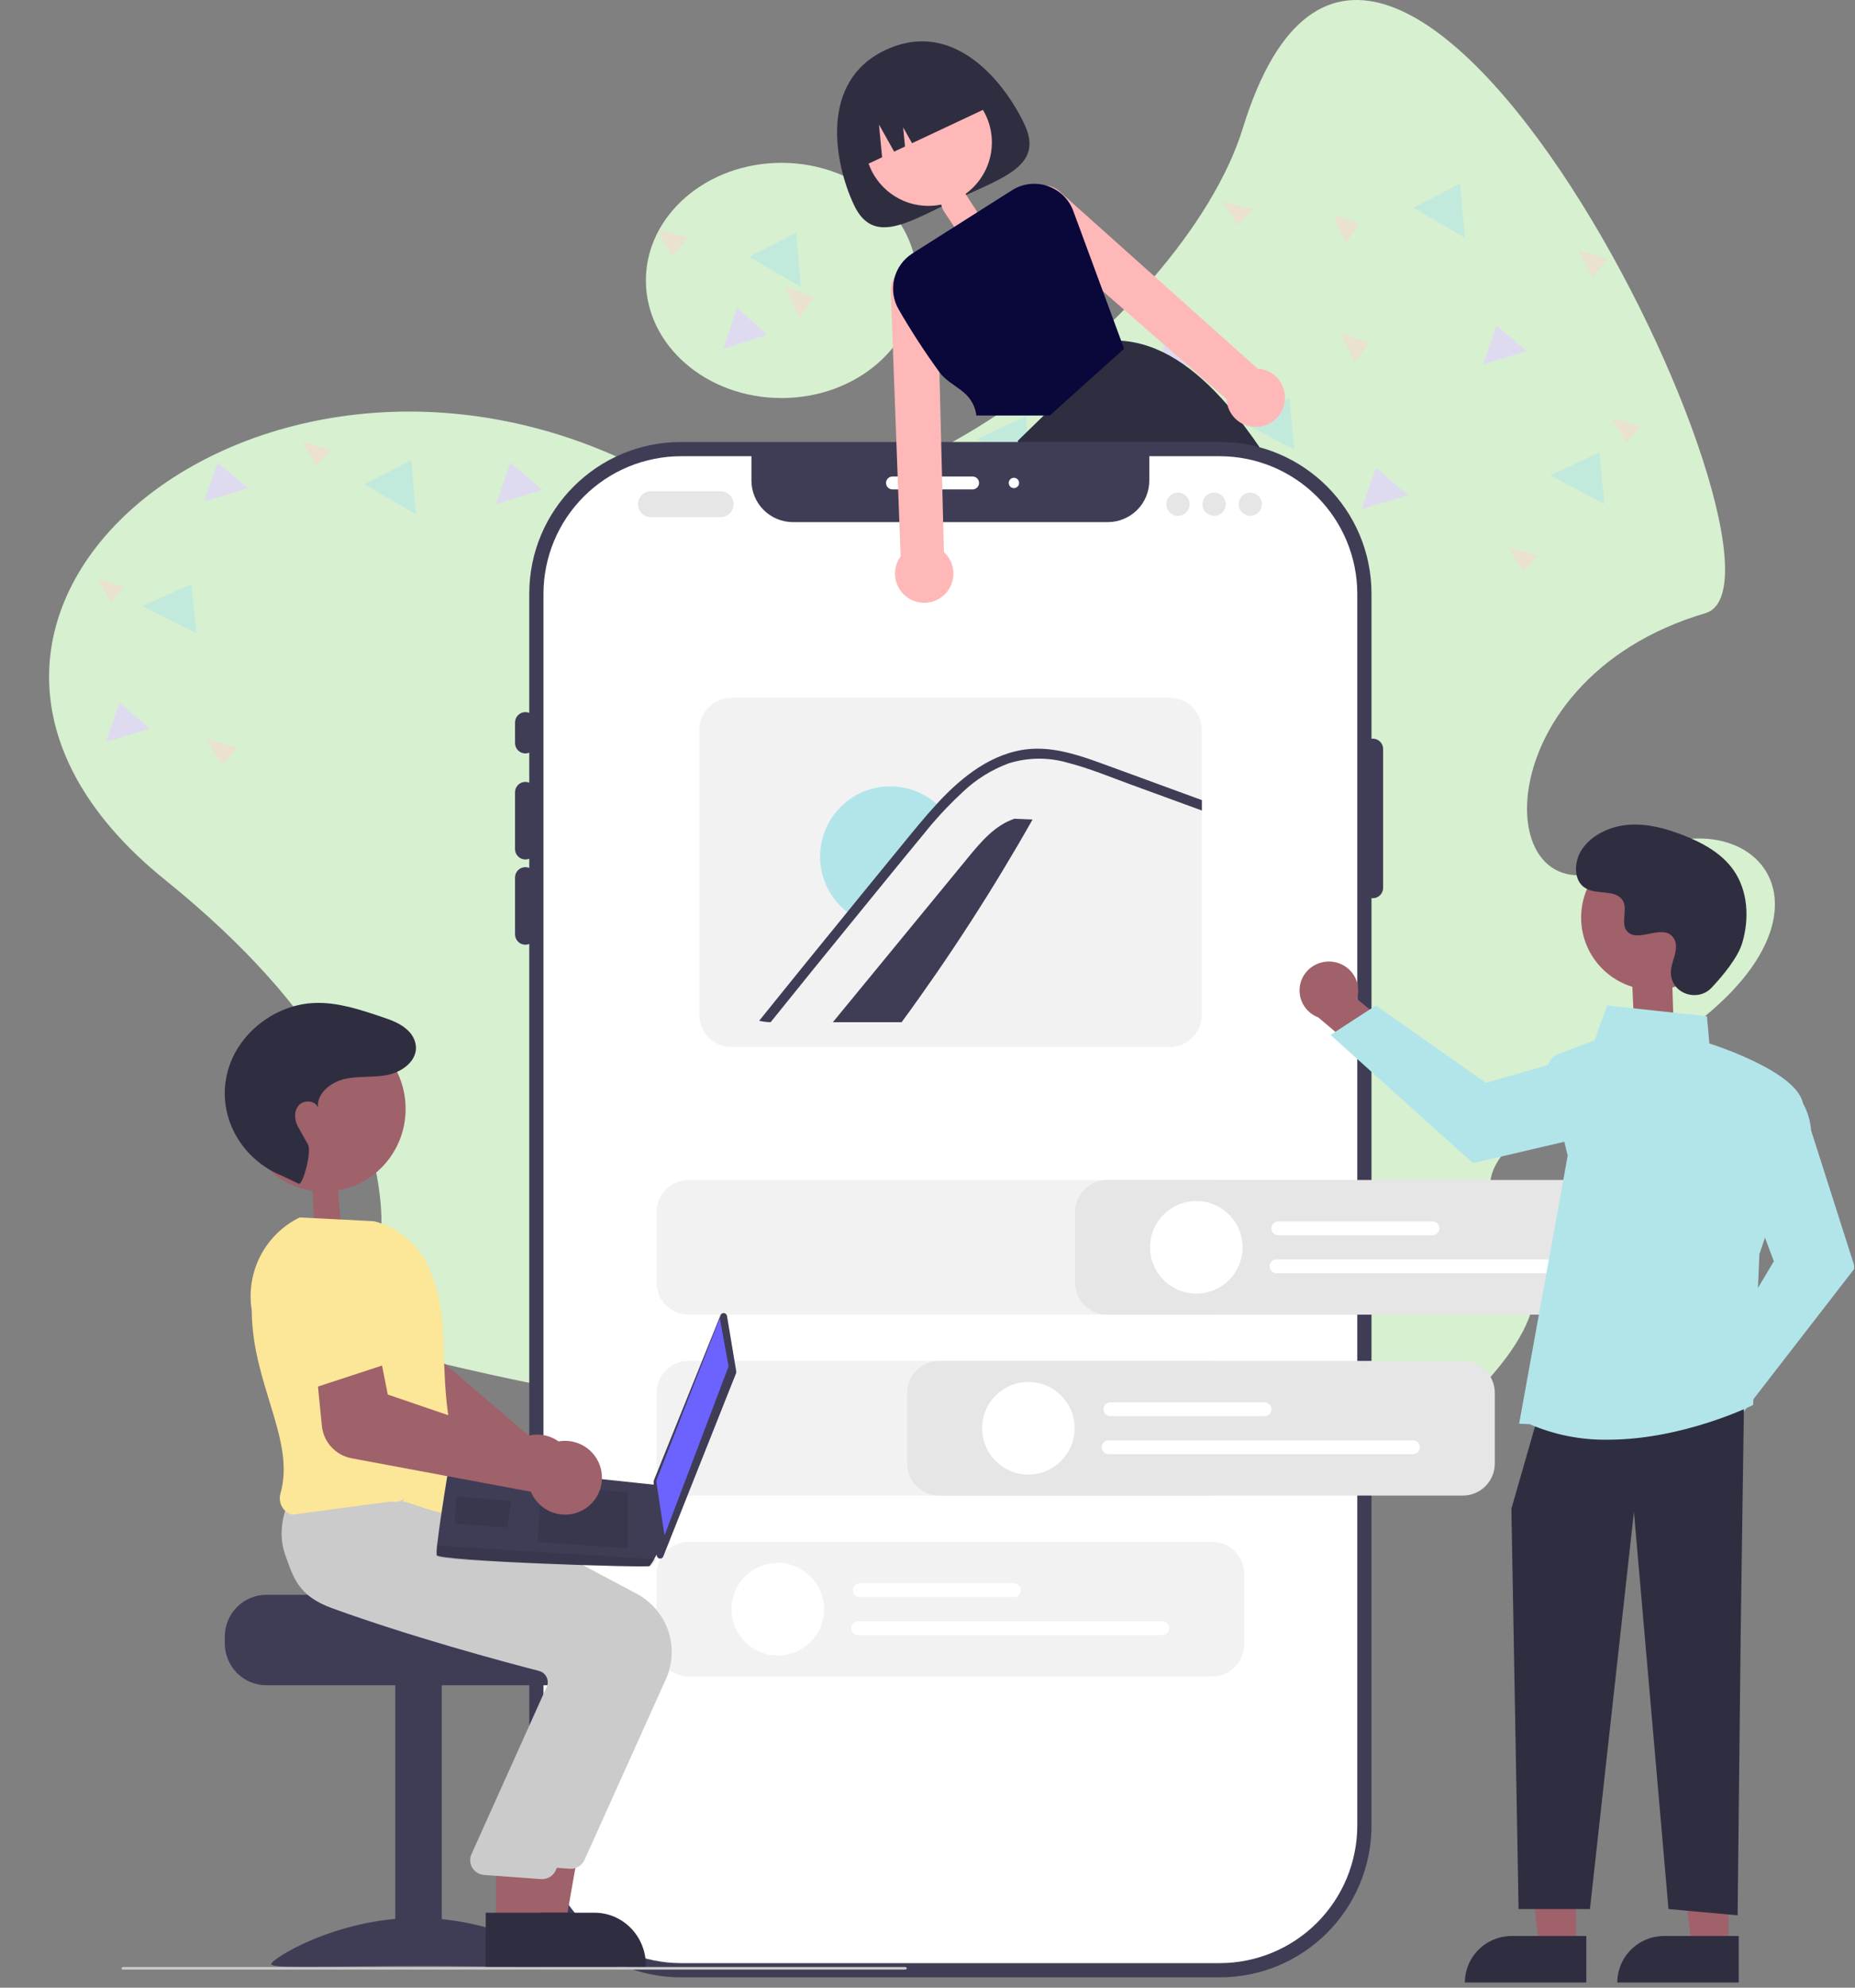 <svg width="718" height="769" viewBox="0 0 718 769" fill="none" xmlns="http://www.w3.org/2000/svg">
<rect x="0" y="0" width="718" height="769" fill="#808080" stroke="none"/>
<path d="M135.412 518.241C324.158 571.129 544.808 567.746 574.505 535.439C639.946 464.242 510.703 476.757 629.025 413.399C727.771 360.526 681.488 302.238 629.025 332.865C576.561 363.493 571.043 263.404 660.057 237.248C705.557 223.879 535.513 -127.024 481.057 49.584C458.011 124.326 326.3 224.717 256.171 185.439C106.114 101.393 -63.701 237.48 63.892 340.406C191.485 443.333 135.412 518.241 135.412 518.241Z" fill="#D7F0D0"/>
<path d="M355 108.5C355 133.629 331.495 154 302.5 154C273.505 154 250 133.629 250 108.5C250 83.371 273.505 63 302.5 63C331.495 63 355 83.371 355 108.5Z" fill="#D7F0D0"/>
<path d="M408.786 90.251C413.343 98.142 410.639 108.231 402.749 112.787C394.858 117.343 384.769 114.639 380.213 106.748C375.657 98.858 378.36 88.768 386.252 84.213C394.142 79.657 404.232 82.361 408.786 90.251Z" fill="#D7F0D0"/>
<path d="M76 245L55 234.476L74.083 226L76 245Z" fill="#C2EADC"/>
<path d="M567 92L547 80.369L565.175 71L567 92" fill="#C2EADC"/>
<path d="M399 181L378 169.924L397.084 161L399 181Z" fill="#C2EADC"/>
<path d="M621 195L600 183.923L619.084 175L621 195Z" fill="#C2EADC"/>
<path d="M310 111L290 99.369L308.175 90L310 111" fill="#C2EADC"/>
<path d="M501 174L480 162.923L499.084 154L501 174" fill="#C2EADC"/>
<path d="M79 194L84.214 179L96 188.882L79 194" fill="#DEDBF1"/>
<path d="M41 287L46.214 272L58 281.883L41 287Z" fill="#DEDBF1"/>
<path d="M280 135L285.214 119L297 129.541L280 135" fill="#DEDBF1"/>
<path d="M388 104L390.086 97.999L392.607 102.613L388 104ZM397.864 101.03L399.731 98.724L390.762 96.055L393.215 89L405 98.882L397.864 101.03" fill="#DEDBF1"/>
<path d="M447 145L451.907 130L463 139.882L447 145" fill="#DEDBF1"/>
<path d="M574 141L579.216 126L591 135.882L574 141Z" fill="#DEDBF1"/>
<path d="M527 197L532.521 181L545 191.54L527 197Z" fill="#DEDBF1"/>
<path d="M521 94L516 83L526 86.576L521 94Z" fill="#EAE1CE"/>
<path d="M479 87L473 78L485 80.926L479 87" fill="#EAE1CE"/>
<path d="M629.5 171L624 162L635 164.927L629.5 171Z" fill="#EAE1CE"/>
<path d="M351.5 190L346 180L357 183.252L351.5 190Z" fill="#EAE1CE"/>
<path d="M309.5 123L304 111L315 114.903L309.5 123" fill="#EAE1CE"/>
<path d="M260.101 99L255 90.007C255.196 89.67 255.398 89.333 255.604 89L266 91.981L260.101 99" fill="#EAE1CE"/>
<path d="M394.5 106L392.905 102.809L390.394 97.788L389 95L391.067 95.672L400 98.576L398.141 101.086L394.5 106" fill="#EAE1CE"/>
<path d="M122.5 180L117 171L128 173.927L122.5 180Z" fill="#EAE1CE"/>
<path d="M43 233L38 224L48 226.926L43 233Z" fill="#EAE1CE"/>
<path d="M85.999 296L80 286L92 289.252L85.999 296Z" fill="#EAE1CE"/>
<path d="M443.5 174L438 163L449 166.576L443.5 174Z" fill="#EAE1CE"/>
<path d="M479.5 192L474 183L485 185.927L479.5 192" fill="#EAE1CE"/>
<path d="M524.5 140L519 129L530 132.576L524.5 140" fill="#EAE1CE"/>
<path d="M616.5 107L611 97L622 100.251L616.5 107Z" fill="#EAE1CE"/>
<path d="M589.5 221L584 212L595 214.927L589.5 221Z" fill="#EAE1CE"/>
<path d="M481.033 164.012C480.183 162.902 479.333 161.812 478.473 160.752C477.363 159.372 476.246 158.036 475.123 156.742C462.393 142.052 448.853 132.802 433.943 131.812H433.923L433.703 131.792L403.993 160.752L393.893 170.592L394.113 171.132L399.562 184.702H495.053C490.75 177.562 486.07 170.655 481.033 164.012V164.012Z" fill="#2F2E41"/>
<g clip-path="url(#clip0_348_6506)">
<path d="M126.451 498.181L153.344 511.126C153.412 511.56 153.488 511.985 153.572 512.399C153.937 514.172 154.443 515.727 155.057 516.963C155.671 518.199 156.378 519.088 157.134 519.572C157.892 520.064 158.683 520.133 159.453 519.773C160.222 519.413 160.953 518.634 161.597 517.487C162.762 515.423 163.578 512.288 163.876 508.723C164.174 505.159 163.932 501.436 163.199 498.317C162.467 495.198 161.3 492.92 159.937 491.949C158.575 490.978 157.119 491.388 155.87 493.095C155.653 493.396 155.443 493.736 155.244 494.112L131.885 473.532L130.689 458L121 459.653L122.004 485.69C122.126 488.729 122.624 491.585 123.425 493.835C124.226 496.085 125.287 497.609 126.451 498.181V498.181Z" fill="#9F616A"/>
<path d="M472.126 171H263.583C231.148 171 204.854 197.294 204.854 229.728V706.272C204.854 738.706 231.148 765 263.583 765H472.126C504.561 765 530.854 738.706 530.854 706.272V229.728C530.854 197.294 504.561 171 472.126 171Z" fill="#3F3D56"/>
<path d="M525.355 229.732V706.272C525.339 720.385 519.726 733.915 509.747 743.894C499.768 753.873 486.238 759.486 472.125 759.502H263.585C249.473 759.486 235.943 753.873 225.964 743.894C215.985 733.915 210.372 720.385 210.355 706.272V229.732C210.372 215.62 215.985 202.09 225.964 192.111C235.943 182.132 249.473 176.519 263.585 176.502H290.855V185.922C290.856 190.187 292.55 194.277 295.565 197.292C298.581 200.308 302.671 202.002 306.935 202.002H428.775C433.04 202.002 437.13 200.308 440.145 197.292C443.161 194.277 444.855 190.187 444.855 185.922V176.502H472.125C486.238 176.519 499.768 182.132 509.747 192.111C519.726 202.09 525.339 215.62 525.355 229.732V229.732Z" fill="white"/>
<path d="M203.354 291.5C202.294 291.499 201.277 291.077 200.527 290.327C199.778 289.577 199.356 288.56 199.354 287.5V279.5C199.354 278.439 199.776 277.422 200.526 276.672C201.276 275.921 202.294 275.5 203.354 275.5C204.415 275.5 205.433 275.921 206.183 276.672C206.933 277.422 207.354 278.439 207.354 279.5V287.5C207.353 288.56 206.931 289.577 206.182 290.327C205.432 291.077 204.415 291.499 203.354 291.5V291.5Z" fill="#3F3D56"/>
<path d="M203.354 332.521C202.294 332.52 201.277 332.098 200.527 331.349C199.778 330.599 199.356 329.582 199.354 328.521V306.5C199.354 305.439 199.776 304.422 200.526 303.672C201.276 302.921 202.294 302.5 203.354 302.5C204.415 302.5 205.433 302.921 206.183 303.672C206.933 304.422 207.354 305.439 207.354 306.5V328.521C207.353 329.582 206.931 330.599 206.182 331.349C205.432 332.098 204.415 332.52 203.354 332.521V332.521Z" fill="#3F3D56"/>
<path d="M203.354 365.5C202.294 365.499 201.277 365.077 200.527 364.327C199.778 363.577 199.356 362.56 199.354 361.5V339.479C199.354 338.418 199.776 337.4 200.526 336.65C201.276 335.9 202.294 335.479 203.354 335.479C204.415 335.479 205.433 335.9 206.183 336.65C206.933 337.4 207.354 338.418 207.354 339.479V361.5C207.353 362.56 206.931 363.577 206.182 364.327C205.432 365.077 204.415 365.499 203.354 365.5V365.5Z" fill="#3F3D56"/>
<path d="M531.354 347.5C530.294 347.499 529.277 347.077 528.527 346.327C527.778 345.577 527.356 344.56 527.354 343.5V289.767C527.354 288.706 527.776 287.688 528.526 286.938C529.276 286.188 530.294 285.767 531.354 285.767C532.415 285.767 533.433 286.188 534.183 286.938C534.933 287.688 535.354 288.706 535.354 289.767V343.5C535.353 344.56 534.931 345.577 534.182 346.327C533.432 347.077 532.415 347.499 531.354 347.5V347.5Z" fill="#3F3D56"/>
<path d="M376.447 189.346H345.447C344.784 189.346 344.148 189.082 343.68 188.613C343.211 188.145 342.947 187.509 342.947 186.846C342.947 186.183 343.211 185.547 343.68 185.078C344.148 184.609 344.784 184.346 345.447 184.346H376.447C377.11 184.346 377.746 184.609 378.215 185.078C378.684 185.547 378.947 186.183 378.947 186.846C378.947 187.509 378.684 188.145 378.215 188.613C377.746 189.082 377.11 189.346 376.447 189.346Z" fill="white"/>
<path d="M392.447 188.846C393.552 188.846 394.447 187.95 394.447 186.846C394.447 185.741 393.552 184.846 392.447 184.846C391.343 184.846 390.447 185.741 390.447 186.846C390.447 187.95 391.343 188.846 392.447 188.846Z" fill="white"/>
<path d="M278.94 200.073H251.94C250.614 200.073 249.343 199.546 248.405 198.609C247.467 197.671 246.94 196.399 246.94 195.073C246.94 193.747 247.467 192.475 248.405 191.537C249.343 190.6 250.614 190.073 251.94 190.073H278.94C280.267 190.073 281.538 190.6 282.476 191.537C283.414 192.475 283.94 193.747 283.94 195.073C283.94 196.399 283.414 197.671 282.476 198.609C281.538 199.546 280.267 200.073 278.94 200.073Z" fill="#E6E6E6"/>
<path d="M455.94 199.573C458.426 199.573 460.44 197.558 460.44 195.073C460.44 192.588 458.426 190.573 455.94 190.573C453.455 190.573 451.44 192.588 451.44 195.073C451.44 197.558 453.455 199.573 455.94 199.573Z" fill="#E6E6E6"/>
<path d="M469.94 199.573C472.426 199.573 474.44 197.558 474.44 195.073C474.44 192.588 472.426 190.573 469.94 190.573C467.455 190.573 465.44 192.588 465.44 195.073C465.44 197.558 467.455 199.573 469.94 199.573Z" fill="#E6E6E6"/>
<path d="M483.94 199.573C486.426 199.573 488.44 197.558 488.44 195.073C488.44 192.588 486.426 190.573 483.94 190.573C481.455 190.573 479.44 192.588 479.44 195.073C479.44 197.558 481.455 199.573 483.94 199.573Z" fill="#E6E6E6"/>
<path d="M452.794 269.957H283.094C279.807 269.962 276.656 271.269 274.331 273.594C272.007 275.918 270.699 279.07 270.694 282.357V392.667C270.699 395.954 272.007 399.106 274.331 401.43C276.656 403.755 279.807 405.063 283.094 405.067H452.794C456.082 405.064 459.235 403.757 461.559 401.432C463.884 399.107 465.192 395.955 465.194 392.667V282.357C465.192 279.069 463.884 275.917 461.559 273.592C459.235 271.267 456.082 269.96 452.794 269.957V269.957Z" fill="#F2F2F2"/>
<path d="M399.667 317.049C384.331 344.164 367.408 370.349 348.985 395.469H322.373C339.804 374.233 357.248 352.998 374.705 331.762C379.713 325.648 385.148 319.242 392.66 316.758L399.667 317.049Z" fill="#3F3D56"/>
<path d="M364.3 312.701C361.524 315.593 358.865 318.602 356.361 321.727C350.849 328.366 345.414 335.062 339.959 341.74C336.562 345.893 333.165 350.047 329.807 354.201C328.741 353.516 327.729 352.751 326.779 351.911C321.416 347.256 318.089 340.685 317.512 333.606C316.935 326.527 319.153 319.504 323.692 314.042C328.23 308.579 334.728 305.111 341.793 304.382C348.857 303.652 355.927 305.719 361.486 310.139C362.488 310.92 363.428 311.777 364.3 312.701V312.701Z" fill="#B2E5E9"/>
<path d="M465.194 309.547V313.577L463.394 312.917L438.064 303.657C429.814 300.647 421.584 297.207 413.064 295.037C405.652 292.917 397.78 293.018 390.424 295.327C383.868 297.753 377.868 301.477 372.784 306.277C370.534 308.357 368.354 310.487 366.244 312.697C365.554 313.427 364.864 314.157 364.184 314.887C362.144 317.107 360.174 319.377 358.304 321.727C352.794 328.367 347.354 335.067 341.904 341.737C338.504 345.897 335.104 350.047 331.744 354.197C320.524 367.927 309.371 381.684 298.284 395.467C296.791 395.45 295.305 395.262 293.854 394.907C305.164 380.857 316.528 366.844 327.944 352.867C328.204 352.547 328.464 352.227 328.724 351.907C330.064 350.237 331.434 348.557 332.794 346.887C338.484 339.917 344.178 332.954 349.874 325.997C354.014 320.937 358.124 315.857 362.584 311.057C362.854 310.747 363.134 310.447 363.424 310.137C363.854 309.677 364.284 309.227 364.724 308.757C374.414 298.747 386.504 289.897 400.984 289.657C409.504 289.527 417.734 292.227 425.654 295.077C434.184 298.167 442.684 301.307 451.204 304.427L465.194 309.547Z" fill="#3F3D56"/>
<path d="M469.185 648.618H266.526C263.239 648.614 260.087 647.307 257.763 644.982C255.438 642.658 254.131 639.506 254.127 636.219V608.906C254.131 605.619 255.438 602.467 257.763 600.143C260.087 597.818 263.239 596.511 266.526 596.507H469.185C472.472 596.511 475.624 597.818 477.948 600.143C480.273 602.467 481.58 605.619 481.584 608.906V636.219C481.58 639.506 480.273 642.658 477.948 644.982C475.624 647.307 472.472 648.614 469.185 648.618Z" fill="#F2F2F2"/>
<path d="M469.185 508.618H266.526C263.239 508.614 260.087 507.307 257.763 504.982C255.438 502.658 254.131 499.506 254.127 496.219V468.906C254.131 465.619 255.438 462.467 257.763 460.143C260.087 457.818 263.239 456.511 266.526 456.507H469.185C472.472 456.511 475.624 457.818 477.948 460.143C480.273 462.467 481.58 465.619 481.584 468.906V496.219C481.58 499.506 480.273 502.658 477.948 504.982C475.624 507.307 472.472 508.614 469.185 508.618V508.618Z" fill="#F2F2F2"/>
<path d="M469.185 578.618H266.526C263.239 578.614 260.087 577.307 257.763 574.982C255.438 572.658 254.131 569.506 254.127 566.219V538.906C254.131 535.619 255.438 532.467 257.763 530.143C260.087 527.818 263.239 526.511 266.526 526.507H469.185C472.472 526.511 475.624 527.818 477.948 530.143C480.273 532.467 481.58 535.619 481.584 538.906V566.219C481.58 569.506 480.273 572.658 477.948 574.982C475.624 577.307 472.472 578.614 469.185 578.618V578.618Z" fill="#F2F2F2"/>
<path d="M392.477 617.888H332.765C332.056 617.888 331.377 617.607 330.876 617.106C330.375 616.605 330.094 615.926 330.094 615.217C330.094 614.509 330.375 613.829 330.876 613.328C331.377 612.827 332.056 612.546 332.765 612.546H392.477C393.185 612.546 393.864 612.827 394.365 613.328C394.866 613.829 395.148 614.509 395.148 615.217C395.148 615.926 394.866 616.605 394.365 617.106C393.864 617.607 393.185 617.888 392.477 617.888V617.888Z" fill="white"/>
<path d="M449.907 632.58H332.097C331.389 632.58 330.709 632.298 330.208 631.797C329.707 631.296 329.426 630.617 329.426 629.909C329.426 629.2 329.707 628.521 330.208 628.02C330.709 627.519 331.389 627.237 332.097 627.237H449.907C450.615 627.237 451.294 627.519 451.795 628.02C452.296 628.521 452.578 629.2 452.578 629.909C452.578 630.617 452.296 631.296 451.795 631.797C451.294 632.298 450.615 632.58 449.907 632.58V632.58Z" fill="white"/>
<path d="M301.042 640.472C310.933 640.472 318.952 632.454 318.952 622.563C318.952 612.672 310.933 604.653 301.042 604.653C291.151 604.653 283.133 612.672 283.133 622.563C283.133 632.454 291.151 640.472 301.042 640.472Z" fill="white"/>
<path d="M631.185 508.618H428.526C425.239 508.614 422.087 507.307 419.763 504.982C417.438 502.658 416.131 499.506 416.127 496.219V468.906C416.131 465.619 417.438 462.467 419.763 460.143C422.087 457.818 425.239 456.511 428.526 456.507H631.185C634.472 456.511 637.624 457.818 639.948 460.143C642.273 462.467 643.58 465.619 643.584 468.906V496.219C643.58 499.506 642.273 502.658 639.948 504.982C637.624 507.307 634.472 508.614 631.185 508.618V508.618Z" fill="#E6E6E6"/>
<path d="M554.477 477.888H494.765C494.056 477.888 493.377 477.607 492.876 477.106C492.375 476.605 492.094 475.926 492.094 475.217C492.094 474.509 492.375 473.829 492.876 473.328C493.377 472.827 494.056 472.546 494.765 472.546H554.477C555.185 472.546 555.864 472.827 556.365 473.328C556.866 473.829 557.148 474.509 557.148 475.217C557.148 475.926 556.866 476.605 556.365 477.106C555.864 477.607 555.185 477.888 554.477 477.888V477.888Z" fill="white"/>
<path d="M611.907 492.58H494.097C493.389 492.58 492.709 492.298 492.208 491.797C491.707 491.296 491.426 490.617 491.426 489.908C491.426 489.2 491.707 488.521 492.208 488.02C492.709 487.519 493.389 487.237 494.097 487.237H611.907C612.615 487.237 613.294 487.519 613.795 488.02C614.296 488.521 614.578 489.2 614.578 489.908C614.578 490.617 614.296 491.296 613.795 491.797C613.294 492.298 612.615 492.58 611.907 492.58V492.58Z" fill="white"/>
<path d="M463.042 500.472C472.933 500.472 480.952 492.454 480.952 482.563C480.952 472.672 472.933 464.653 463.042 464.653C453.151 464.653 445.133 472.672 445.133 482.563C445.133 492.454 453.151 500.472 463.042 500.472Z" fill="white"/>
<path d="M566.185 578.618H363.526C360.239 578.614 357.087 577.307 354.763 574.982C352.438 572.658 351.131 569.506 351.127 566.219V538.906C351.131 535.619 352.438 532.467 354.763 530.143C357.087 527.818 360.239 526.511 363.526 526.507H566.185C569.472 526.511 572.624 527.818 574.948 530.143C577.273 532.467 578.58 535.619 578.584 538.906V566.219C578.58 569.506 577.273 572.658 574.948 574.982C572.624 577.307 569.472 578.614 566.185 578.618V578.618Z" fill="#E6E6E6"/>
<path d="M489.477 547.888H429.765C429.056 547.888 428.377 547.607 427.876 547.106C427.375 546.605 427.094 545.926 427.094 545.217C427.094 544.509 427.375 543.829 427.876 543.328C428.377 542.827 429.056 542.546 429.765 542.546H489.477C490.185 542.546 490.864 542.827 491.365 543.328C491.866 543.829 492.148 544.509 492.148 545.217C492.148 545.926 491.866 546.605 491.365 547.106C490.864 547.607 490.185 547.888 489.477 547.888V547.888Z" fill="white"/>
<path d="M546.907 562.58H429.097C428.389 562.58 427.709 562.298 427.208 561.797C426.707 561.296 426.426 560.617 426.426 559.909C426.426 559.2 426.707 558.521 427.208 558.02C427.709 557.519 428.389 557.237 429.097 557.237H546.907C547.615 557.237 548.294 557.519 548.795 558.02C549.296 558.521 549.578 559.2 549.578 559.909C549.578 560.617 549.296 561.296 548.795 561.797C548.294 562.298 547.615 562.58 546.907 562.58V562.58Z" fill="white"/>
<path d="M398.042 570.472C407.933 570.472 415.952 562.454 415.952 552.563C415.952 542.672 407.933 534.653 398.042 534.653C388.151 534.653 380.133 542.672 380.133 552.563C380.133 562.454 388.151 570.472 398.042 570.472Z" fill="white"/>
<path d="M222 569.086C222.011 567.114 221.604 565.162 220.807 563.358C220.009 561.554 218.839 559.938 217.372 558.617C215.905 557.295 214.175 556.298 212.295 555.691C210.415 555.083 208.428 554.879 206.464 555.091C205.842 555.161 205.226 555.275 204.621 555.43L157.153 514.825L159.99 499.567L136.594 492L129.54 516.453C128.705 519.387 128.841 522.512 129.927 525.364C131.014 528.215 132.992 530.641 135.569 532.282L193.962 569.14C193.963 569.598 193.987 570.056 194.034 570.512C194.247 572.473 194.873 574.366 195.871 576.069C196.868 577.771 198.215 579.244 199.823 580.391C201.431 581.537 203.263 582.332 205.2 582.723C207.137 583.113 209.135 583.091 211.063 582.657C211.623 582.534 212.175 582.375 212.715 582.181C215.418 581.206 217.756 579.428 219.416 577.087C221.076 574.746 221.978 571.954 222 569.086V569.086Z" fill="#9F616A"/>
<path d="M103.087 617H164.873C164.873 618.789 228.552 620.241 228.552 620.241C229.551 620.999 230.462 621.869 231.267 622.833C233.686 625.739 235.008 629.412 235 633.204V635.796C234.998 640.093 233.303 644.214 230.286 647.252C227.27 650.291 223.179 651.998 218.913 652H103.087C98.822 651.996 94.732 650.288 91.716 647.25C88.7 644.212 87.004 640.093 87 635.796V633.204C87.006 628.908 88.703 624.79 91.718 621.753C94.734 618.715 98.822 617.006 103.087 617V617Z" fill="#3F3D56"/>
<path d="M171 650H153V759H171V650Z" fill="#3F3D56"/>
<path d="M218 759.855C218 761.854 192.704 760.628 161.5 760.628C130.296 760.628 105 761.854 105 759.855C105 757.855 130.296 742 161.5 742C192.704 742 218 757.855 218 759.855Z" fill="#3F3D56"/>
<path d="M203.003 746L218.586 745.998L226 704L203 704.002L203.003 746Z" fill="#9F616A"/>
<path d="M199.001 761L250 760.998V760.337C250 757.666 249.487 755.022 248.489 752.555C247.492 750.087 246.03 747.845 244.186 745.957C242.343 744.068 240.155 742.57 237.747 741.548C235.338 740.526 232.757 740 230.15 740H230.148L199 740.001L199.001 761Z" fill="#2F2E41"/>
<path d="M226.237 719.591L257.789 649.526C260.423 643.621 260.714 636.95 258.605 630.841C256.495 624.733 252.139 619.635 246.404 616.564L177.966 580.223L146.736 577.593L117.929 575L117.721 575.348C117.456 575.793 111.262 586.387 115.449 598.003C118.624 606.814 126.885 613.697 140.001 618.46C170.615 629.575 205.981 639.076 219.765 642.644C220.374 642.798 220.943 643.078 221.435 643.466C221.927 643.854 222.331 644.34 222.619 644.893C222.909 645.44 223.081 646.04 223.124 646.656C223.168 647.272 223.082 647.89 222.873 648.471L193.56 713.687C193.253 714.514 193.143 715.4 193.237 716.276C193.332 717.152 193.628 717.994 194.103 718.739C194.578 719.484 195.22 720.111 195.978 720.571C196.736 721.031 197.591 721.313 198.477 721.395L220.38 722.974C220.566 722.991 220.751 723 220.936 723C222.057 723 223.155 722.677 224.096 722.072C225.037 721.467 225.78 720.605 226.237 719.591V719.591Z" fill="#CBCBCB"/>
<path d="M192.002 746L208.263 745.998L216 704L192 704.002L192.002 746Z" fill="#9F616A"/>
<path d="M188.001 761L239 760.998V760.337C239 757.666 238.487 755.022 237.489 752.555C236.492 750.087 235.03 747.845 233.186 745.957C231.343 744.068 229.155 742.57 226.747 741.548C224.338 740.526 221.757 740 219.15 740H219.148L188 740.001L188.001 761Z" fill="#2F2E41"/>
<path d="M215.127 723.583L246.782 653.353C249.425 647.434 249.717 640.747 247.6 634.624C245.484 628.501 241.113 623.392 235.36 620.313L166.699 583.887L135.367 581.25L112.73 579.307L112.733 579C112.467 579.445 106.253 590.064 110.453 601.708C113.639 610.54 115.451 617.439 128.61 622.213C159.324 633.355 194.805 642.878 208.634 646.454C209.245 646.609 209.816 646.89 210.31 647.278C210.803 647.667 211.208 648.155 211.497 648.709C211.788 649.257 211.96 649.859 212.004 650.476C212.048 651.093 211.962 651.713 211.752 652.295L182.343 717.665C182.036 718.494 181.925 719.382 182.02 720.26C182.114 721.138 182.411 721.983 182.888 722.729C183.365 723.476 184.008 724.104 184.769 724.565C185.53 725.027 186.388 725.309 187.277 725.391L209.251 726.974C209.438 726.991 209.624 727 209.808 727C210.934 727 212.035 726.677 212.979 726.07C213.923 725.464 214.669 724.6 215.127 723.583Z" fill="#CBCBCB"/>
<path d="M155.812 581.056C157.329 579.976 179.116 591.477 183 582.359C164.875 536.766 177.365 517.079 166.262 490.934C164.307 486.424 161.361 482.42 157.646 479.22C153.931 476.021 149.544 473.711 144.814 472.463L116.008 471L115.859 471.073C109.358 474.276 104.057 479.502 100.741 485.975C97.425 492.448 96.271 499.825 97.449 507.01C97.552 535.464 114.472 557.165 108.556 577.803C108.308 578.666 108.235 579.57 108.343 580.462C108.451 581.354 108.736 582.214 109.182 582.992C109.615 583.744 110.196 584.399 110.89 584.916C111.583 585.433 112.375 585.802 113.216 586L151.252 580.895C152.14 581.108 153.063 581.127 153.96 580.953C154.857 580.778 155.706 580.413 156.452 579.882L155.812 581.056Z" fill="#FCE698"/>
<path d="M125.5 461C142.897 461 157 446.673 157 429C157 411.327 142.897 397 125.5 397C108.103 397 94 411.327 94 429C94 446.673 108.103 461 125.5 461Z" fill="#9F616A"/>
<path d="M115.592 457.971C117.28 458.702 120.737 445.397 119.188 442.736C116.885 438.779 117.022 438.807 115.493 436.189C113.964 433.571 113.622 429.987 115.602 427.684C117.581 425.38 122.163 425.686 123.066 428.574C122.485 423.088 127.971 418.678 133.406 417.439C138.84 416.199 144.572 416.969 150.036 415.866C156.378 414.586 162.976 409.328 160.446 402.431C160.012 401.282 159.362 400.226 158.53 399.316C155.607 396.065 151.517 394.677 147.519 393.335C139.202 390.542 130.656 387.715 121.878 388.023C107.455 388.53 93.821 398.391 88.962 411.833C88.357 413.51 87.888 415.233 87.56 416.983C84.547 433.008 93.955 448.814 109.236 454.916L115.592 457.971Z" fill="#2F2E41"/>
<path d="M281.39 509.102L284.982 530.573C285.022 530.813 284.996 531.059 284.906 531.284L256.726 602.169C256.614 602.45 256.41 602.684 256.148 602.832C255.886 602.979 255.582 603.032 255.285 602.981C254.989 602.93 254.72 602.779 254.521 602.552C254.323 602.325 254.208 602.036 254.195 601.734L253.001 573.248C252.993 573.059 253.026 572.871 253.097 572.695L278.879 508.824C278.986 508.558 279.177 508.334 279.423 508.186C279.668 508.039 279.955 507.976 280.239 508.008C280.523 508.039 280.789 508.163 280.997 508.361C281.204 508.558 281.342 508.819 281.39 509.102V509.102Z" fill="#3F3D56"/>
<path d="M278.617 510L282 528.639L257.218 594L254 572.975L278.617 510Z" fill="#6C63FF"/>
<path d="M169.02 601.624C169.636 604.013 250.58 606.599 251.419 605.877C252.172 604.95 252.825 603.948 253.366 602.886C254.215 601.382 255 599.874 255 599.874L253.67 574.459L173.934 566C173.934 566 170.407 587.208 169.299 596.952C169.049 598.496 168.955 600.061 169.02 601.624Z" fill="#3F3D56"/>
<path opacity="0.1" d="M242.993 577.352L243 599L208 596.539L209.549 575L242.993 577.352Z" fill="black"/>
<path opacity="0.1" d="M197.779 580.61L198 580.58L196.277 591L176 589.452L176.692 579L197.779 580.61Z" fill="black"/>
<path opacity="0.1" d="M169.02 602.131C169.641 604.243 251.193 606.53 252.038 605.891C252.797 605.072 253.455 604.186 254 603.247L169.301 598C169.049 599.365 168.955 600.749 169.02 602.131Z" fill="black"/>
<path d="M136.07 564.181L205.494 577.126C205.667 577.56 205.863 577.985 206.081 578.399C207.024 580.172 208.33 581.727 209.914 582.963C211.498 584.199 213.325 585.088 215.276 585.572C217.234 586.064 219.275 586.133 221.262 585.773C223.248 585.413 225.135 584.634 226.796 583.487C229.805 581.423 231.91 578.288 232.679 574.723C233.448 571.159 232.823 567.436 230.933 564.317C229.043 561.198 226.03 558.92 222.512 557.949C218.995 556.978 215.239 557.388 212.014 559.095C211.452 559.396 210.912 559.736 210.398 560.112L150.098 539.532L147.012 524L122 525.653L124.592 551.69C124.906 554.729 126.193 557.585 128.26 559.835C130.328 562.085 133.067 563.609 136.07 564.181V564.181Z" fill="#9F616A"/>
<path d="M121.341 537L157 525.321L148.682 501.521C147.577 498.361 145.387 495.691 142.499 493.984C139.61 492.277 136.209 491.643 132.896 492.193V492.193C129.546 492.75 126.505 494.482 124.323 497.077C122.142 499.672 120.963 502.959 121.001 506.344L121.341 537Z" fill="#FCE698"/>
<path d="M350.206 762H47.794C47.583 762 47.381 761.947 47.233 761.854C47.084 761.76 47 761.633 47 761.5C47 761.367 47.084 761.24 47.233 761.146C47.381 761.053 47.583 761 47.794 761H350.206C350.417 761 350.619 761.053 350.767 761.146C350.916 761.24 351 761.367 351 761.5C351 761.633 350.916 761.76 350.767 761.854C350.619 761.947 350.417 762 350.206 762Z" fill="#CBCBCB"/>
<path d="M644.016 553.894C644.093 552.226 644.524 550.595 645.28 549.116C646.035 547.638 647.096 546.348 648.389 545.337C649.681 544.327 651.173 543.62 652.759 543.267C654.345 542.914 655.988 542.923 657.57 543.294L672.251 522L687 528.026L665.857 557.798C665.076 560.493 663.361 562.799 661.038 564.279C658.714 565.76 655.944 566.312 653.252 565.831C650.56 565.349 648.133 563.869 646.43 561.669C644.728 559.469 643.869 556.702 644.016 553.894V553.894Z" fill="#A0616A"/>
<path d="M660 532.503L686.593 487.962L675.758 459.189L690.514 420L691.059 420.233C691.415 420.385 699.8 424.111 701.043 437.455L718 490.53L672.743 549L660 532.503Z" fill="#B2E5E9"/>
<path d="M515.825 372.096C517.461 372.299 519.033 372.852 520.429 373.719C521.824 374.585 523.011 375.743 523.904 377.11C524.797 378.478 525.376 380.022 525.598 381.634C525.821 383.245 525.683 384.886 525.194 386.439L545 402.714L537.91 417L510.267 393.629C507.676 392.645 505.541 390.758 504.266 388.325C502.991 385.891 502.666 383.082 503.351 380.427C504.036 377.773 505.684 375.459 507.983 373.923C510.282 372.388 513.073 371.738 515.825 372.096V372.096Z" fill="#A0616A"/>
<path d="M628.604 423.735C627.659 422.384 627.018 420.846 626.727 419.229C626.436 417.612 626.502 415.956 626.92 414.377C627.337 412.798 628.097 411.334 629.145 410.09C630.193 408.845 631.504 407.849 632.986 407.173L631.814 381.564L647.173 377.267L648.32 413.447C649.324 416.03 649.351 418.88 648.397 421.456C647.444 424.032 645.574 426.155 643.144 427.423C640.714 428.691 637.891 429.016 635.212 428.336C632.532 427.657 630.181 426.019 628.604 423.735V423.735Z" fill="#A0616A"/>
<path d="M532.532 389L575.144 418.93L604.84 410.373L643 428.103L642.725 428.627C642.544 428.97 638.158 437.029 624.679 437.232L570.136 450L515 400.408L532.532 389Z" fill="#B2E5E9"/>
<path d="M609.998 753H595.768L589 696L610 696.001L609.998 753Z" fill="#A0616A"/>
<path d="M585.159 749H614V767H567C567 764.636 567.47 762.296 568.382 760.112C569.295 757.928 570.632 755.944 572.319 754.272C574.005 752.601 576.007 751.275 578.21 750.37C580.413 749.466 582.774 749 585.159 749V749Z" fill="#2F2E41"/>
<path d="M668.998 753H654.768L648 696L669 696.001L668.998 753Z" fill="#A0616A"/>
<path d="M644.159 749H673V767H626C626 764.636 626.47 762.296 627.382 760.112C628.295 757.928 629.632 755.944 631.319 754.272C633.005 752.601 635.007 751.275 637.21 750.37C639.413 749.466 641.774 749 644.159 749V749Z" fill="#2F2E41"/>
<path d="M675 545L673.784 629.692L672.567 741L645.811 738.58L632.433 584.926L615.406 738.58H587.783L585 583.715L594.73 549.839L675 545Z" fill="#2F2E41"/>
<path d="M592.047 550.976L588 550.8L606.797 447.084L599.1 415.736C598.7 414.105 598.912 412.384 599.694 410.898C600.476 409.413 601.776 408.266 603.346 407.676L617.193 402.476L622.085 389L660.684 393.166L661.633 403.697C665.815 405.041 700.259 416.531 697.883 429.622C695.537 442.544 681.687 483.197 680.984 485.258L678.559 543.56L678.26 543.709C677.901 543.889 651.296 556.992 622.394 556.99C611.967 557.164 601.622 555.114 592.047 550.976V550.976Z" fill="#B2E5E9"/>
<path d="M640 383C655.464 383 668 370.464 668 355C668 339.536 655.464 327 640 327C624.536 327 612 339.536 612 355C612 370.464 624.536 383 640 383Z" fill="#A0616A"/>
<path d="M662.51 382.105C657.242 387.719 647.459 384.706 646.772 377.036C646.718 376.44 646.722 375.841 646.784 375.246C647.138 371.849 649.1 368.765 648.63 365.177C648.524 364.285 648.191 363.434 647.664 362.706C643.466 357.082 633.612 365.221 629.65 360.13C627.221 357.008 630.076 352.093 628.212 348.604C625.751 343.999 618.463 346.27 613.893 343.748C608.808 340.942 609.112 333.137 612.46 328.389C616.542 322.599 623.699 319.51 630.767 319.065C637.836 318.619 644.855 320.531 651.454 323.104C658.951 326.027 666.386 330.067 671 336.662C676.611 344.683 677.151 355.467 674.345 364.846C672.638 370.551 666.812 377.521 662.51 382.105Z" fill="#2F2E41"/>
<path d="M161 199L141 187.369L159.173 178L161 199" fill="#C2EADC"/>
<path d="M192 195L197.522 179L210 189.541L192 195Z" fill="#DEDBF1"/>
</g>
<path d="M396.576 48.194C404.093 64.189 388.166 68.72 369.921 77.293C351.677 85.866 338.024 95.236 330.507 79.24C322.991 63.245 316.893 31.498 342.703 19.369C369.402 6.823 389.06 32.199 396.576 48.194Z" fill="#2F2E41"/>
<path d="M359.353 79.65C372.918 79.65 383.914 68.654 383.914 55.089C383.914 41.524 372.918 30.528 359.353 30.528C345.788 30.528 334.792 41.524 334.792 55.089C334.792 68.654 345.788 79.65 359.353 79.65Z" fill="#FFB8B8"/>
<path d="M332.644 64.977L341.436 60.846L340.212 48.163L346.091 58.659L350.293 56.684L349.579 49.285L353.008 55.408L384.232 40.736C381.3 34.495 376.008 29.674 369.521 27.335C363.035 24.996 355.884 25.329 349.644 28.262L345.118 30.388C338.877 33.321 334.057 38.613 331.718 45.099C329.378 51.586 329.712 58.736 332.644 64.977V64.977Z" fill="#2F2E41"/>
<path d="M495.662 147.912C494.864 146.614 493.809 145.493 492.562 144.616C491.316 143.739 489.904 143.126 488.412 142.812C487.866 142.697 487.311 142.627 486.753 142.602L410.562 74.482C409.066 72.944 407.069 71.99 404.932 71.792C404.511 71.744 404.086 71.731 403.662 71.752C401.905 71.832 400.208 72.423 398.78 73.451C397.353 74.48 396.255 75.902 395.623 77.544C394.991 79.187 394.851 80.978 395.22 82.698C395.589 84.419 396.452 85.994 397.702 87.232L426.872 112.662L474.772 154.412C474.812 155.199 474.929 155.979 475.122 156.742C475.696 158.953 476.928 160.938 478.655 162.432C480.381 163.927 482.522 164.862 484.792 165.112C486.863 165.354 488.96 165.008 490.843 164.112C492.335 163.414 493.659 162.401 494.722 161.142C494.832 161.012 494.932 160.892 495.032 160.752C496.431 158.93 497.24 156.725 497.353 154.431C497.465 152.137 496.876 149.863 495.662 147.912H495.662Z" fill="#FFB8B8"/>
<path d="M411.201 130.95C410.826 129.895 410.332 128.982 409.747 128.269C409.162 127.556 408.5 127.057 407.801 126.802C407.544 126.709 407.284 126.652 407.022 126.631L371.29 71.229C370.588 69.978 369.652 69.202 368.65 69.041C368.452 69.001 368.253 68.99 368.054 69.008C367.229 69.073 366.434 69.553 365.764 70.39C365.095 71.227 364.58 72.383 364.284 73.719C363.987 75.055 363.921 76.511 364.095 77.91C364.268 79.31 364.672 80.591 365.259 81.598L378.939 102.281L401.404 136.237C401.422 136.876 401.477 137.511 401.568 138.132C401.837 139.93 402.414 141.544 403.224 142.76C404.034 143.975 405.038 144.735 406.103 144.939C407.074 145.136 408.057 144.854 408.94 144.126C409.64 143.558 410.261 142.734 410.76 141.71C410.812 141.604 410.859 141.507 410.905 141.393C411.561 139.911 411.941 138.117 411.994 136.252C412.046 134.386 411.77 132.536 411.201 130.95H411.201Z" fill="#FFB8B8"/>
<path d="M365.343 213.562L364.633 184.702L364.032 160.752L363.622 143.992L362.812 111.322C362.652 109.573 361.986 107.909 360.896 106.532C359.805 105.155 358.337 104.125 356.671 103.568C355.005 103.011 353.213 102.952 351.514 103.397C349.815 103.841 348.282 104.771 347.102 106.072C346.825 106.37 346.574 106.691 346.352 107.032C345.121 108.796 344.567 110.944 344.792 113.082L346.572 160.752L347.463 184.702L348.602 215.252C348.273 215.701 347.976 216.172 347.713 216.662C347.001 218.011 346.572 219.49 346.45 221.009C346.328 222.529 346.516 224.058 347.003 225.502C347.511 227.017 348.334 228.408 349.418 229.582C350.502 230.755 351.823 231.686 353.293 232.312C354.763 232.939 356.349 233.247 357.947 233.216C359.545 233.185 361.118 232.815 362.562 232.132C364.24 231.339 365.697 230.145 366.804 228.655C367.91 227.165 368.633 225.425 368.908 223.589C369.183 221.754 369.001 219.879 368.379 218.13C367.758 216.381 366.714 214.812 365.342 213.562H365.343Z" fill="#FFB8B8"/>
<path d="M433.943 131.812L426.873 112.662L415.433 81.642C414.607 79.385 413.284 77.343 411.562 75.668C409.839 73.992 407.762 72.725 405.483 71.962C405.303 71.902 405.113 71.842 404.933 71.792C402.725 71.122 400.399 70.938 398.114 71.252C395.828 71.566 393.638 72.371 391.693 73.612L353.163 98.052C349.634 100.285 347.112 103.803 346.128 107.861C345.145 111.92 345.778 116.202 347.893 119.802C352.711 128.134 357.962 136.208 363.623 143.992C368.113 150.102 376.473 150.752 377.923 160.752H406.333L435.093 134.932L433.943 131.812Z" fill="#0A073A"/>
<defs>
<clipPath id="clip0_348_6506">
<rect width="717.67" height="596.329" fill="white" transform="translate(0 171)"/>
</clipPath>
</defs>
</svg>
